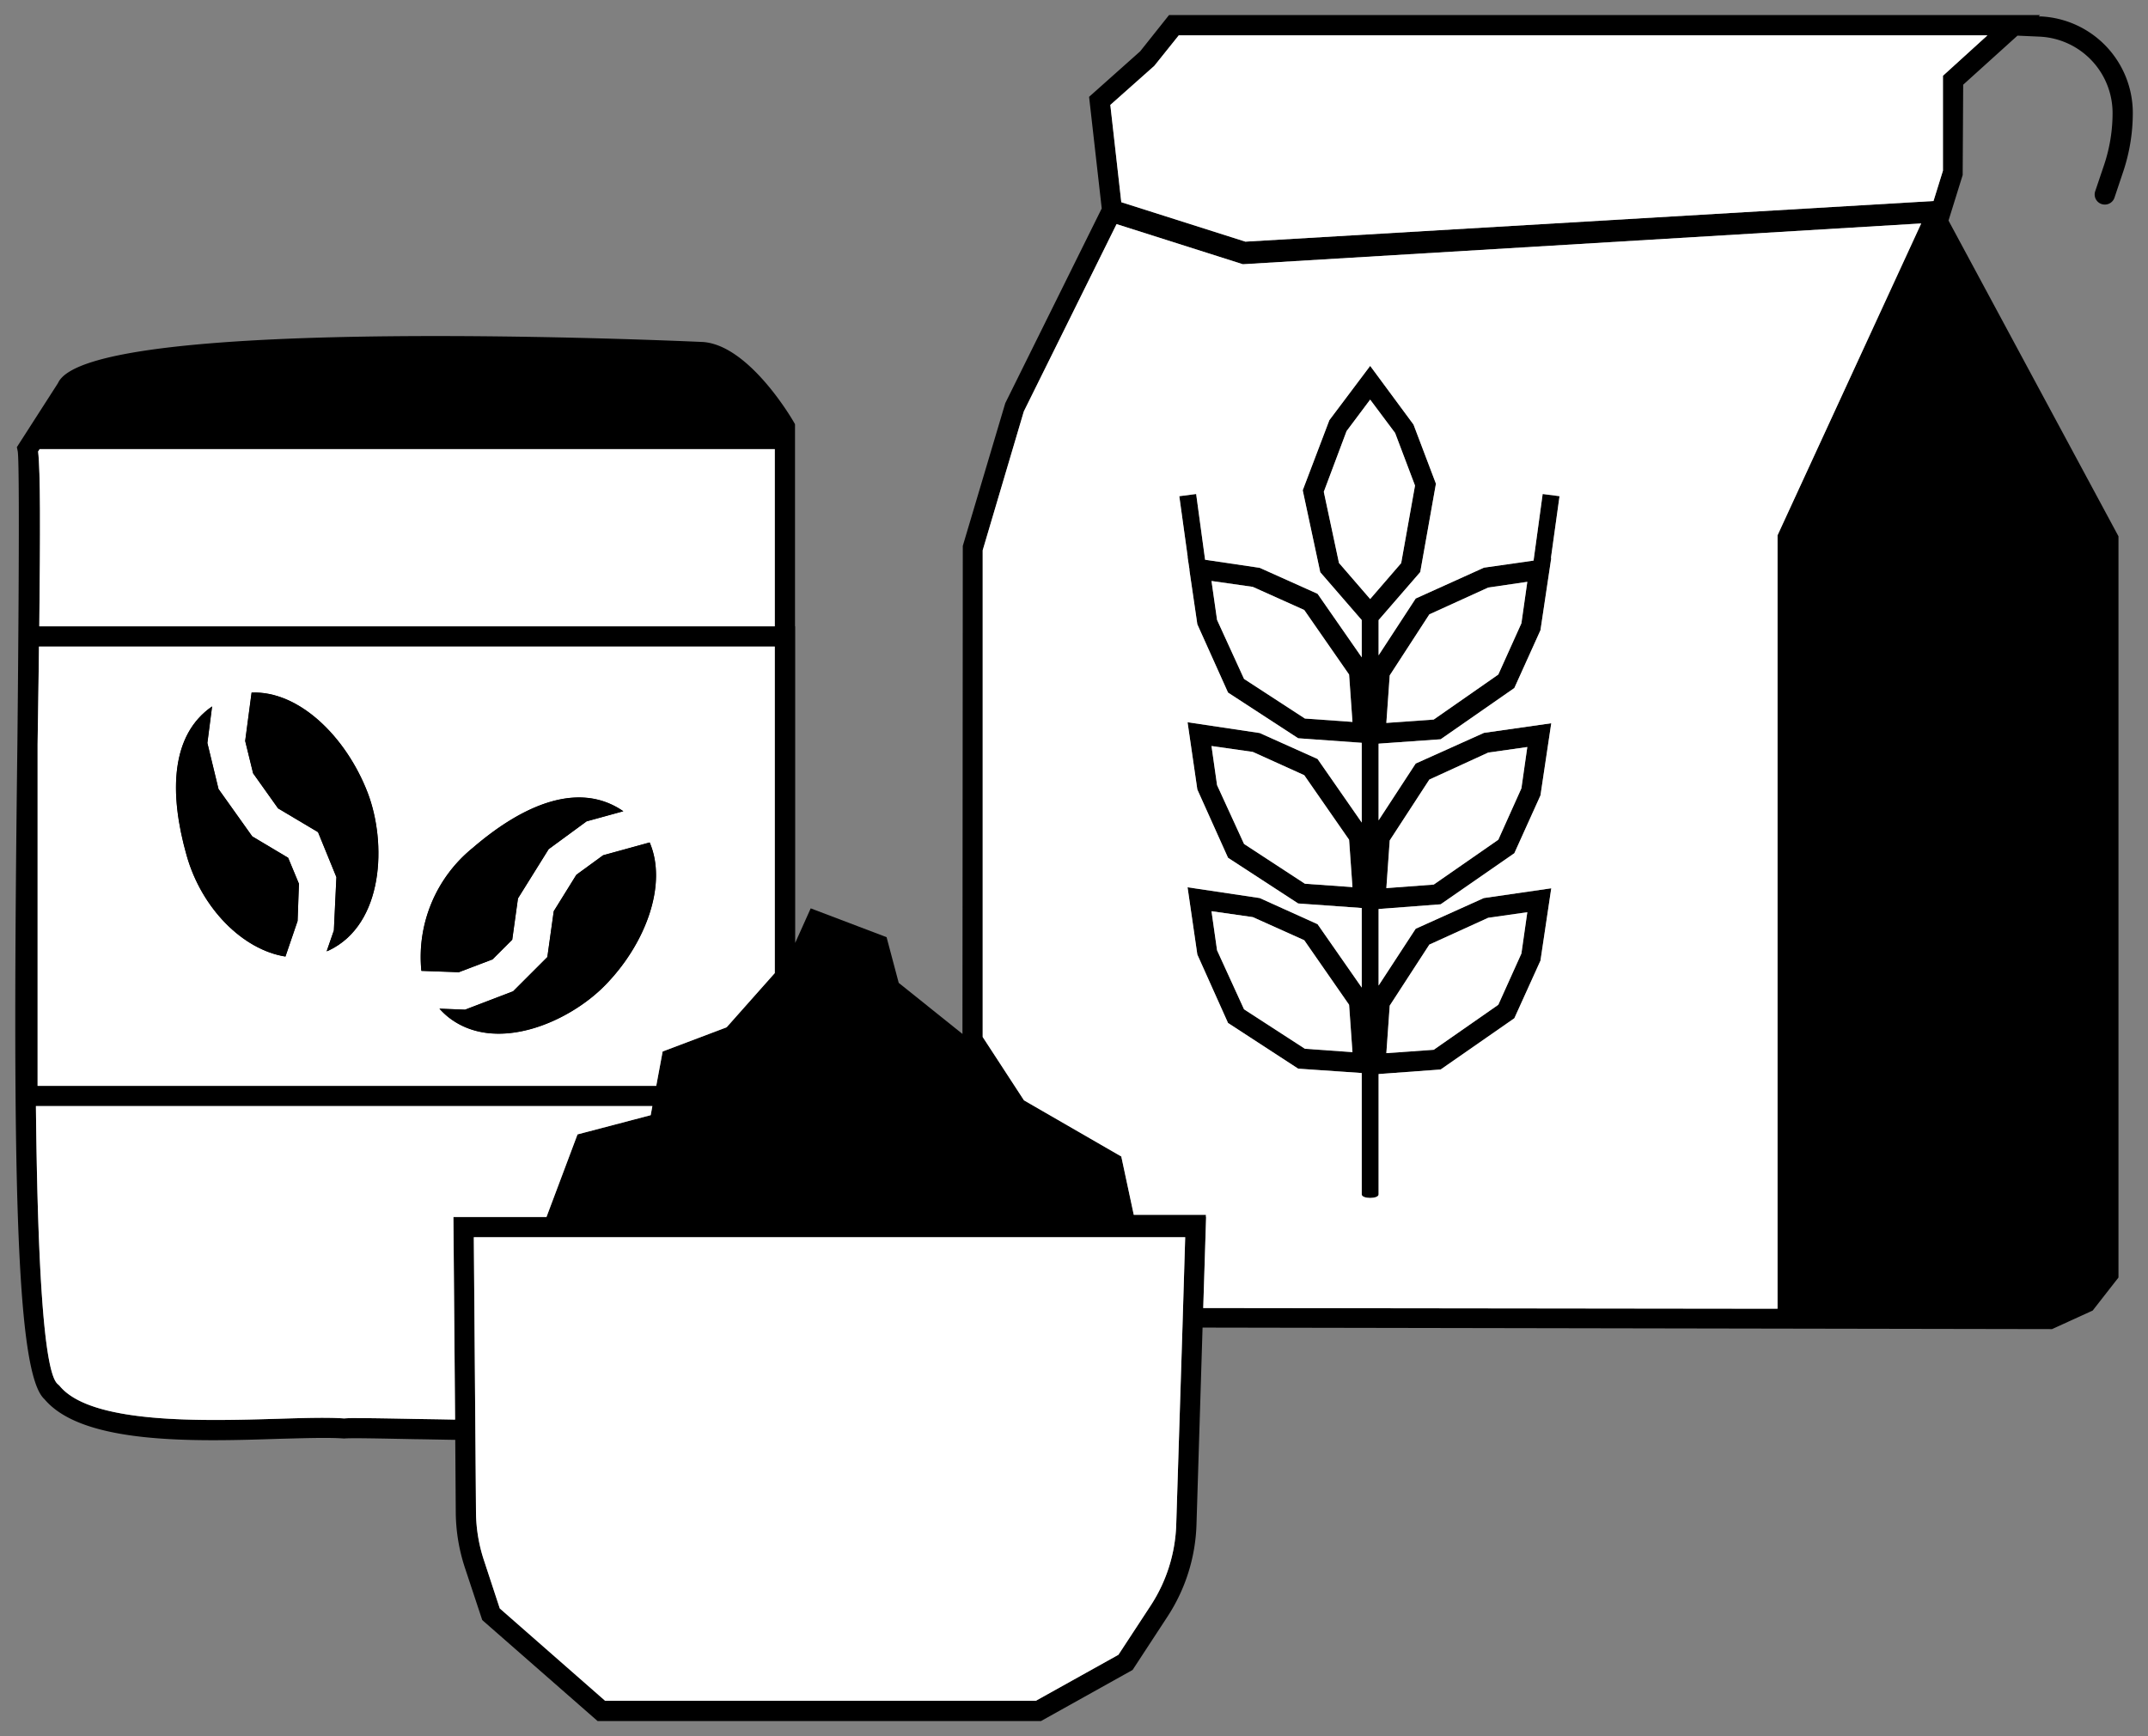 <svg id="Final" xmlns="http://www.w3.org/2000/svg" viewBox="0 0 127.391 103"><rect x="0" y="0" width="127.391" height="103" fill="#808080" stroke="none"/><defs><style>.cls-1{fill:#fff;}</style></defs><path d="M17.73,52.425l-.08,2.21-.72,2.11c-2.54-.4-4.98-2.87-5.86-5.99-1.07-3.77-.92-7.18,1.51-8.85l-.28,2.17.66,2.73,2,2.81,2.13,1.27Z"/><path d="M19.5,56.385c-.04.02-.09.03-.13.05l.43-1.24.15-3.16-1.09-2.67-2.37-1.41-1.48-2.08-.47-1.92.38-2.87c2.81-.12,5.61,2.62,6.89,5.95C22.94,49.995,22.78,54.825,19.5,56.385Z"/><path d="M35.91,58.425c-2.19,2.26-6.62,4.15-9.4,1.85a4.687,4.687,0,0,1-.45-.44l1.52.06,2.85-1.09,2.03-2.03.38-2.72,1.34-2.16,1.59-1.16,2.76-.76C39.6,52.455,38.3,55.975,35.91,58.425Z"/><path d="M36.97,48.125l-2.18.6-2.25,1.65-1.82,2.92-.34,2.45-1.17,1.17-2,.76-2.22-.08a8.334,8.334,0,0,1,3.05-7.3C31.12,47.645,34.39,46.345,36.97,48.125Z"/><path d="M85.44,43.855l4.37-3.04,1.55-3.43.64-4.28h-.02l.51-3.67-1-.13-.54,3.95-2.94.42-4.05,1.83-2.2,3.37v-2.09l2.47-2.85.93-5.24-1.33-3.51-2.57-3.48-2.42,3.22-1.58,4.16,1.04,4.86,2.46,2.84v2.21l-2.62-3.77-3.43-1.54-3.24-.48-.53-3.9-1,.13.5,3.61h-.01l.11.72v.059l.47,3.211,1.82,4.05,4.16,2.71,3.77.27v4.73l-2.62-3.77-3.43-1.54-4.28-.64.58,3.99,1.82,4.05,4.16,2.71,3.77.27v4.72l-2.62-3.76-3.43-1.55-4.28-.64.58,3.99,1.82,4.06,4.16,2.71,3.77.26v7.2c0,.28,1,.28,1,0v-7.14l3.68-.27,4.37-3.04,1.55-3.42.64-4.29-4,.58-4.04,1.82-2.2,3.37v-4.54l3.68-.28,4.37-3.03,1.55-3.43.64-4.28-3.99.57-4.05,1.82-2.2,3.37v-4.55Zm-3.02-3.79,2.35-3.62,3.49-1.59,2.32-.34-.35,2.46-1.37,3.04-3.83,2.67-2.81.2Zm-5.03,2.56-3.61-2.35-1.6-3.5-.33-2.31,2.45.35,3.05,1.37,2.66,3.83.2,2.81Zm0,9.8-3.61-2.36-1.6-3.49-.33-2.32,2.45.35,3.05,1.38,2.66,3.83.2,2.81Zm0,9.79-3.61-2.34-1.6-3.5-.33-2.32,2.45.35,3.05,1.37,2.66,3.83.2,2.81Zm5.03-2.56,2.35-3.62,3.49-1.59,2.32-.33-.35,2.45-1.37,3.04-3.83,2.67-2.81.2Zm0-9.8,2.35-3.61,3.49-1.6,2.32-.33-.35,2.45-1.37,3.05-3.83,2.66-2.81.21Zm-1.16-14.32-1.85-2.14-.9-4.22,1.35-3.6,1.4-1.87,1.48,1.98,1.18,3.12-.82,4.6Z"/><path d="M124.26,11.345a.598.598,0,0,0,.57.79.6.6,0,0,0,.57-.4l.53-1.58a10.98,10.98,0,0,0,.56-3.45,5.734,5.734,0,0,0-5.44-5.73h-.14l.08-.08H69.33l-1.71,2.15-3.03,2.7.75,6.62-5.72,11.55-2.52,8.47-.02,28.95-3.78-3.03-.72-2.71-4.5-1.71-.92,2.05v-18.78h-.01v-11.99l-.08-.14c-.11-.19-2.68-4.6-5.43-4.74-.37-.01-36.35-1.7-38.2,2.44L1,26.525l.05.24c.16.83-.02,17.45-.02,17.45-.31,24.9-.13,37.24,1.61,38.79,2.28,2.71,8.98,2.51,13.87,2.35,1.57-.04,2.93-.09,3.9-.02.43-.04,2.1,0,4.21.04.83.01,1.62.03,2.38.04l.03,4.33a10.745,10.745,0,0,0,.53,3.22l1.04,3.14,6.84,5.99h26.3l5.43-3.03,2.08-3.18a10.553,10.553,0,0,0,1.71-5.45l.36-11.68,50.38.09,2.41-1.1,1.53-1.96V31.815l-10.08-18.73.84-2.7.03-5.36,3.22-2.91,1.34.06a4.537,4.537,0,0,1,4.3,4.53,9.728,9.728,0,0,1-.5,3.07ZM2.35,26.645h43.6v10.51H2.33c.06-5.67.07-9.16-.07-10.37Zm-.12,17.51c.01-.71.02-1.41.03-2.06.02-1.34.04-2.58.05-3.74H45.95v19.37l-2.85,3.21-.04.02-3.76,1.42-.38,2.04H2.23Zm24.66,28.04.1,12.02c-.89-.02-1.69-.03-2.35-.04-1.52-.03-2.7-.05-3.45-.05a7.216,7.216,0,0,0-.78.02c-.94-.07-2.33-.03-3.93.02-4.42.13-11.09.33-12.95-1.96l-.13-.12c-.86-.83-1.18-7.95-1.27-16.47H38.69l-.1.54-4.34,1.14-1.84,4.9Zm43.24,6.5-.37,11.71a9.326,9.326,0,0,1-1.51,4.83l-1.92,2.93-4.9,2.73H35.89l-6.25-5.48-.93-2.83a9.313,9.313,0,0,1-.48-2.85l-.13-16.34H70.29Zm35.29-46.94v45.88l-34.06-.04.17-5.4h-.01v-.13H67.24l-.74-3.46-5.77-3.33-2.45-3.76v-28.87l2.44-8.24,5.5-11.11,7.49,2.38,40.23-2.42Zm9.81-27.26v5.63l-.56,1.8-40.81,2.41-7.36-2.34-.65-5.77,2.61-2.32,1.45-1.81h47.96Z"/><polygon class="cls-1" points="117.87 2.095 115.23 4.495 115.23 10.125 114.67 11.925 73.86 14.335 66.5 11.995 65.85 6.225 68.46 3.905 69.91 2.095 117.87 2.095"/><path class="cls-1" d="M73.71,15.675l-7.49-2.38-5.5,11.11-2.44,8.24v28.87l2.45,3.76,5.77,3.33.74,3.46h4.28v.13h.01l-.17,5.4,34.06.04v-45.88l8.52-18.5ZM92,33.105l-.64,4.28-1.55,3.43-4.37,3.04-3.68.26v4.55l2.2-3.37,4.05-1.82,3.99-.57-.64,4.28-1.55,3.43-4.37,3.03-3.68.28v4.54l2.2-3.37,4.04-1.82,4-.58-.64,4.29-1.55,3.42-4.37,3.04-3.68.27v7.14c0,.28-1,.28-1,0v-7.2l-3.77-.26-4.16-2.71-1.82-4.06-.58-3.99,4.28.64,3.43,1.55,2.62,3.76v-4.72l-3.77-.27-4.16-2.71-1.82-4.05-.58-3.99,4.28.64,3.43,1.54,2.62,3.77v-4.73l-3.77-.27-4.16-2.71-1.82-4.05-.47-3.211v-.059l-.11-.72h.01l-.5-3.61,1-.13.53,3.9,3.24.48,3.43,1.54,2.62,3.77v-2.21l-2.46-2.84-1.04-4.86,1.58-4.16,2.42-3.22,2.57,3.48,1.33,3.51-.93,5.24-2.47,2.85v2.09l2.2-3.37,4.05-1.83,2.94-.42.54-3.95,1,.13-.51,3.67Z"/><polygon class="cls-1" points="90.58 34.515 90.23 36.975 88.86 40.015 85.03 42.685 82.22 42.885 82.42 40.065 84.77 36.445 88.26 34.855 90.58 34.515"/><polygon class="cls-1" points="83.92 28.805 83.1 33.405 81.26 35.535 79.41 33.395 78.51 29.175 79.86 25.575 81.26 23.705 82.74 25.685 83.92 28.805"/><polygon class="cls-1" points="80.21 42.825 77.39 42.625 73.78 40.275 72.18 36.775 71.85 34.465 74.3 34.815 77.35 36.185 80.01 40.015 80.21 42.825"/><polygon class="cls-1" points="90.58 44.315 90.23 46.765 88.86 49.815 85.03 52.475 82.22 52.685 82.42 49.855 84.77 46.245 88.26 44.645 90.58 44.315"/><polygon class="cls-1" points="80.21 52.625 77.39 52.425 73.78 50.065 72.18 46.575 71.85 44.255 74.3 44.605 77.35 45.985 80.01 49.815 80.21 52.625"/><polygon class="cls-1" points="90.58 54.115 90.23 56.565 88.86 59.605 85.03 62.275 82.22 62.475 82.42 59.655 84.77 56.035 88.26 54.445 90.58 54.115"/><polygon class="cls-1" points="80.21 62.415 77.39 62.215 73.78 59.875 72.18 56.375 71.85 54.055 74.3 54.405 77.35 55.775 80.01 59.605 80.21 62.415"/><path class="cls-1" d="M70.29,73.395l-.16,5.3-.37,11.71a9.326,9.326,0,0,1-1.51,4.83l-1.92,2.93-4.9,2.73H35.89l-6.25-5.48-.93-2.83a9.313,9.313,0,0,1-.48-2.85l-.13-16.34Z"/><path class="cls-1" d="M38.69,65.615l-.1.54-4.34,1.14-1.84,4.9H26.89l.1,12.02c-.89-.02-1.69-.03-2.35-.04-1.52-.03-2.7-.05-3.45-.05a7.216,7.216,0,0,0-.78.02c-.94-.07-2.33-.03-3.93.02-4.42.13-11.09.33-12.95-1.96l-.13-.12c-.86-.83-1.18-7.95-1.27-16.47Z"/><path class="cls-1" d="M2.31,38.355c-.01,1.16-.03,2.4-.05,3.74-.01.65-.02,1.35-.03,2.06v20.26H38.92l.38-2.04,3.76-1.42.04-.02,2.85-3.21V38.355Zm15.34,16.28-.72,2.11c-2.54-.4-4.98-2.87-5.86-5.99-1.07-3.77-.92-7.18,1.51-8.85l-.28,2.17.66,2.73,2,2.81,2.13,1.27.64,1.54Zm1.85,1.75c-.04.02-.09.03-.13.05l.43-1.24.15-3.16-1.09-2.67-2.37-1.41-1.48-2.08-.47-1.92.38-2.87c2.81-.12,5.61,2.62,6.89,5.95C22.94,49.995,22.78,54.825,19.5,56.385Zm8.54-6.09c3.08-2.65,6.35-3.95,8.93-2.17l-2.18.6-2.25,1.65-1.82,2.92-.34,2.45-1.17,1.17-2,.76-2.22-.08A8.334,8.334,0,0,1,28.04,50.295Zm7.87,8.13c-2.19,2.26-6.62,4.15-9.4,1.85a4.687,4.687,0,0,1-.45-.44l1.52.06,2.85-1.09,2.03-2.03.38-2.72,1.34-2.16,1.59-1.16,2.76-.76C39.6,52.455,38.3,55.975,35.91,58.425Z"/><path class="cls-1" d="M45.95,26.645v10.51H2.33c.06-5.67.07-9.16-.07-10.37l.09-.14Z"/><path d="M36.97,48.125l-2.18.6-2.25,1.65-1.82,2.92-.34,2.45-1.17,1.17-2,.76-2.22-.08a8.334,8.334,0,0,1,3.05-7.3C31.12,47.645,34.39,46.345,36.97,48.125Z"/><path d="M35.91,58.425c-2.19,2.26-6.62,4.15-9.4,1.85a4.687,4.687,0,0,1-.45-.44l1.52.06,2.85-1.09,2.03-2.03.38-2.72,1.34-2.16,1.59-1.16,2.76-.76C39.6,52.455,38.3,55.975,35.91,58.425Z"/><path d="M17.73,52.425l-.08,2.21-.72,2.11c-2.54-.4-4.98-2.87-5.86-5.99-1.07-3.77-.92-7.18,1.51-8.85l-.28,2.17.66,2.73,2,2.81,2.13,1.27Z"/><path d="M19.5,56.385c-.04.02-.09.03-.13.05l.43-1.24.15-3.16-1.09-2.67-2.37-1.41-1.48-2.08-.47-1.92.38-2.87c2.81-.12,5.61,2.62,6.89,5.95C22.94,49.995,22.78,54.825,19.5,56.385Z"/></svg>